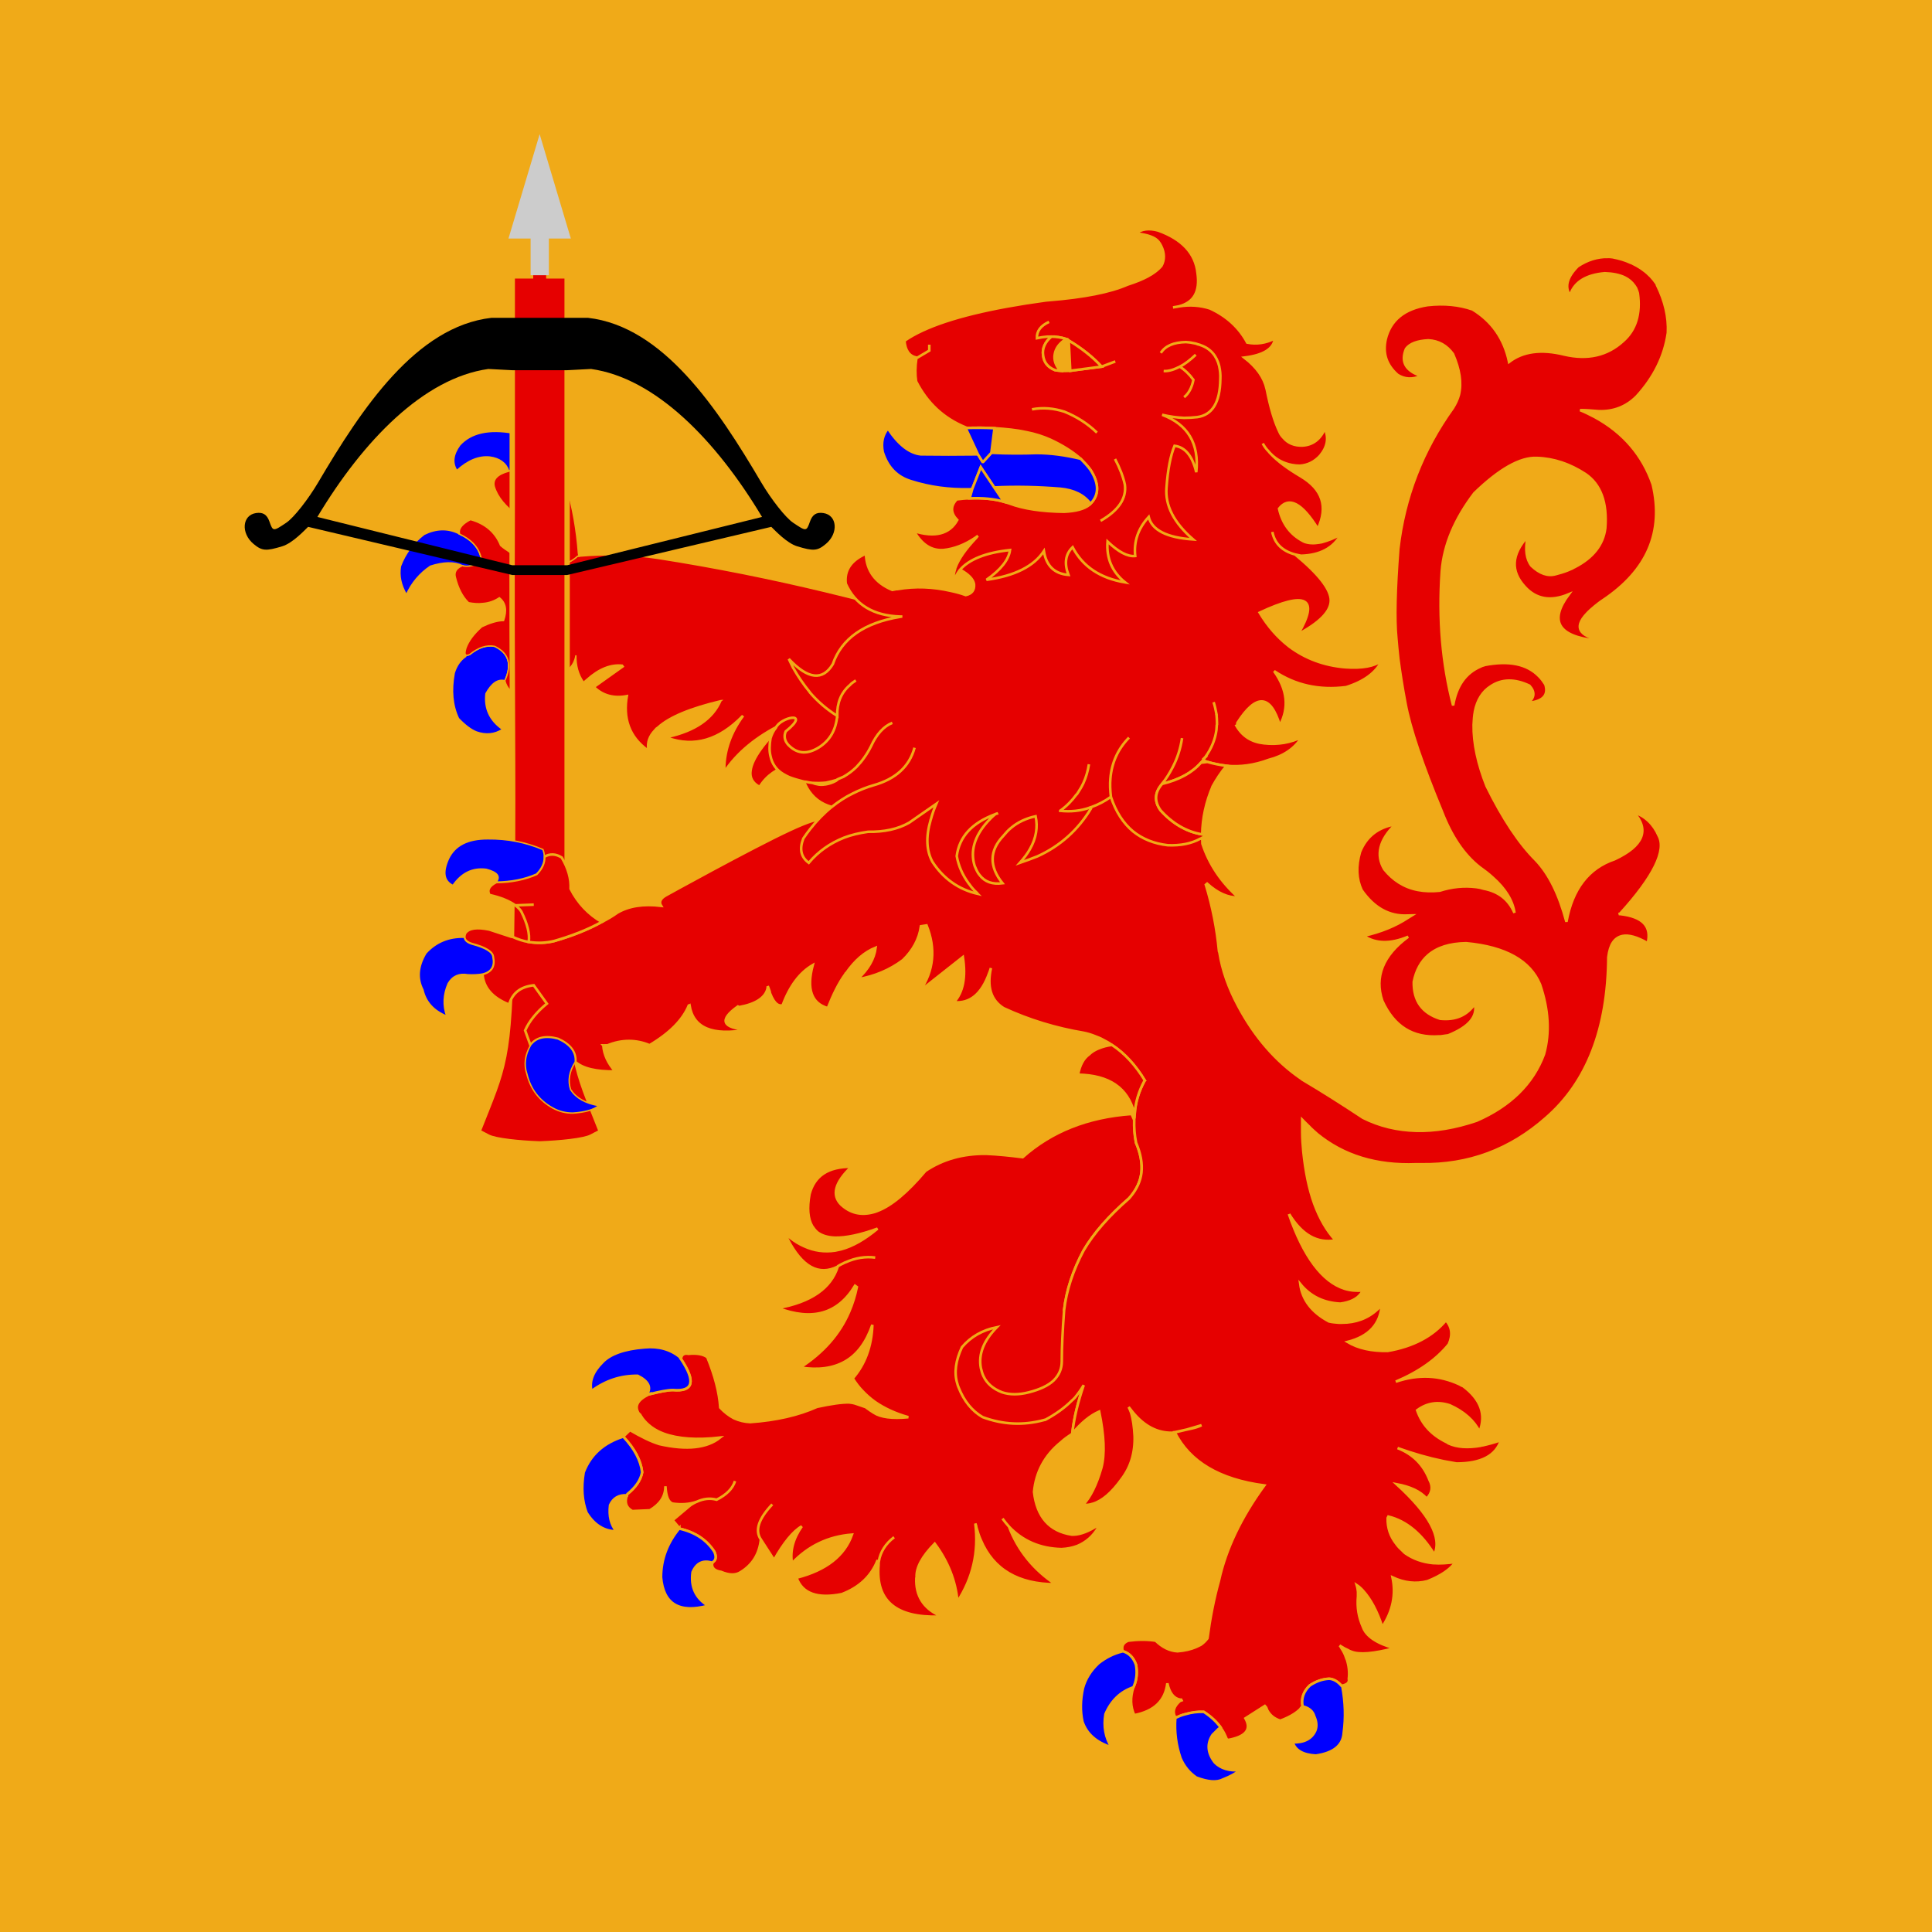 <?xml version="1.0" encoding="UTF-8" standalone="no"?>
<!-- Created with Inkscape (http://www.inkscape.org/) -->

<svg
   xmlns:dc="http://purl.org/dc/elements/1.1/"
   xmlns:cc="http://creativecommons.org/ns#"
   xmlns:rdf="http://www.w3.org/1999/02/22-rdf-syntax-ns#"
   xmlns:svg="http://www.w3.org/2000/svg"
   xmlns="http://www.w3.org/2000/svg"
   xmlns:sodipodi="http://sodipodi.sourceforge.net/DTD/sodipodi-0.dtd"
   xmlns:inkscape="http://www.inkscape.org/namespaces/inkscape"
   width="485.496"
   height="485.496"
   id="svg3199"
   version="1.1"
   inkscape:version="0.47 r22583"
   sodipodi:docname="Smaland flag.svg">
  <defs
     id="defs3201">
    <inkscape:perspective
       sodipodi:type="inkscape:persp3d"
       inkscape:vp_x="0 : 526.18109 : 1"
       inkscape:vp_y="0 : 1000 : 0"
       inkscape:vp_z="744.09448 : 526.18109 : 1"
       inkscape:persp3d-origin="372.04724 : 350.78739 : 1"
       id="perspective3207" />
    <inkscape:perspective
       id="perspective3144"
       inkscape:persp3d-origin="0.5 : 0.33333333 : 1"
       inkscape:vp_z="1 : 0.5 : 1"
       inkscape:vp_y="0 : 1000 : 0"
       inkscape:vp_x="0 : 0.5 : 1"
       sodipodi:type="inkscape:persp3d" />
    <inkscape:perspective
       id="perspective3414"
       inkscape:persp3d-origin="125.5 : 101.4 : 1"
       inkscape:vp_z="251 : 152.10001 : 1"
       inkscape:vp_y="0 : 1000 : 0"
       inkscape:vp_x="0 : 152.10001 : 1"
       sodipodi:type="inkscape:persp3d" />
    <inkscape:perspective
       id="perspective3524"
       inkscape:persp3d-origin="125.5 : 101.4 : 1"
       inkscape:vp_z="251 : 152.10001 : 1"
       inkscape:vp_y="0 : 1000 : 0"
       inkscape:vp_x="0 : 152.10001 : 1"
       sodipodi:type="inkscape:persp3d" />
    <inkscape:perspective
       id="perspective3688"
       inkscape:persp3d-origin="125.5 : 101.4 : 1"
       inkscape:vp_z="251 : 152.10001 : 1"
       inkscape:vp_y="0 : 1000 : 0"
       inkscape:vp_x="0 : 152.10001 : 1"
       sodipodi:type="inkscape:persp3d" />
    <inkscape:perspective
       id="perspective3947"
       inkscape:persp3d-origin="125.5 : 101.4 : 1"
       inkscape:vp_z="251 : 152.10001 : 1"
       inkscape:vp_y="0 : 1000 : 0"
       inkscape:vp_x="0 : 152.10001 : 1"
       sodipodi:type="inkscape:persp3d" />
  </defs>
  <sodipodi:namedview
     id="base"
     pagecolor="#ffffff"
     bordercolor="#666666"
     borderopacity="1.0"
     inkscape:pageopacity="0.0"
     inkscape:pageshadow="2"
     inkscape:zoom="1.1010849"
     inkscape:cx="242.74818"
     inkscape:cy="242.74818"
     inkscape:document-units="px"
     inkscape:current-layer="layer1"
     showgrid="false"
     inkscape:window-width="1280"
     inkscape:window-height="1005"
     inkscape:window-x="-4"
     inkscape:window-y="-4"
     inkscape:window-maximized="1" />
  <g
     inkscape:label="Ebene 1"
     inkscape:groupmode="layer"
     id="layer1"
     transform="translate(-182.966,-213.9)">
    <rect
       style="fill:#f0aa18;fill-opacity:1;fill-rule:nonzero;stroke:none"
       id="rect2980"
       width="485.496"
       height="485.496"
       x="182.966"
       y="213.9" />
    <g
       id="g4138"
       transform="matrix(1.491,0,0,1.491,738.273,-99.794)">
      <g
         id="Tass"
         style="fill:#e60000;stroke:#f0aa18;stroke-width:0.5"
         transform="matrix(0.436,0,0,0.436,-53.281,240.676)">
        <g
           id="g3099"
           style="fill:#0000ff">
          <path
             id="path3437"
             style="stroke-width:0.535"
             d="m -532.966,98.173 c -0.235,-0.089 -0.396,-0.101 -0.469,-0.178 -9.569,-1.725 -16.46,-0.194 -20.834,4.58 -2.636,3.63 -3.048,6.934 -1.148,9.847 4.29,-3.93 8.603,-5.658 12.778,-5.197 3.765,0.501 6.262,2.324 7.328,5.457 0.088,-0.064 0.336,-0.116 0.585,-0.168 3.757,2.203 8.02,2.6 12.949,1.203 2.012,-2.259 2.311,-4.436 0.971,-6.454 -0.532,-1.176 -1.151,-2.288 -1.946,-3.271 -2.163,-2.72 -5.626,-4.617 -10.214,-5.82 z" />
          <path
             id="path3439"
             style="stroke-width:0.535"
             d="m -568.032,137.076 c -4.132,3.161 -7.308,7.318 -9.192,12.354 -0.615,3.714 0.16,7.321 2.312,10.963 2.076,-4.525 5.123,-8.195 9.3,-10.998 5.031,-1.602 9.101,-1.717 12.358,-0.19 0.161,0.012 0.396,0.101 0.469,0.178 2.886,0.363 5.167,-0.527 6.916,-2.593 l -0.073,-0.077 c -0.793,-4.247 -3.558,-7.439 -8.443,-9.729 l 0.073,0.077 c -0.235,-0.089 -0.308,-0.166 -0.455,-0.319 -4.181,-2.023 -8.574,-1.933 -13.266,0.334 z" />
          <path
             id="path3441"
             style="stroke-width:0.535"
             d="m -552.066,183.571 0.091,0.717 c -2.176,1.466 -3.617,3.697 -4.456,6.401 -1.248,6.788 -0.698,12.649 1.65,17.583 2.499,2.604 4.761,4.338 6.947,5.215 3.607,1.269 7.047,0.965 10.085,-1.003 -5.007,-3.505 -7.06,-8.133 -6.409,-13.831 2.181,-3.949 4.547,-5.684 7.317,-4.976 2.817,-6.242 1.555,-10.668 -3.947,-13.288 -3.107,-0.592 -6.295,0.441 -9.652,3.165 -0.848,0.361 -1.419,0.388 -1.625,0.018 z" />
        </g>
        <path
           id="path3435"
           d="m -552.267,132.714 c -1.747,1.33 -2.458,2.708 -2.112,4.118 0,0 0.097,0.092 0.01,0.156 4.885,2.29 7.647,5.468 8.439,9.715 l 0.069,0.072 c -1.749,2.066 -4.046,2.959 -6.932,2.597 -0.073,-0.077 -0.279,-0.154 -0.44,-0.167 -2.369,0.954 -3.291,2.511 -2.756,4.468 1.041,4.195 2.664,7.451 5.104,9.837 1.993,0.365 3.774,0.51 5.502,0.288 2.372,-0.173 4.498,-0.942 6.412,-2.215 2.482,1.964 3.002,4.829 1.627,8.84 -2.519,0.02 -5.391,0.945 -8.461,2.413 -3.123,2.813 -5.064,5.427 -6.064,8.118 -0.376,1.32 -0.554,2.242 -0.187,2.625 0.206,0.371 0.754,0.328 1.602,-0.033 3.357,-2.724 6.546,-3.757 9.652,-3.165 5.501,2.621 6.762,7.055 3.946,13.297 0.758,2.967 2.558,4.657 5.269,5.149 3.601,-0.292 6.285,-1.2 8.079,-2.908 0.262,-4.238 -0.496,-7.866 -1.987,-10.819 3.887,1.717 6.24,4.167 6.984,7.276 5.413,-1.36 8.452,-4.25 9.124,-8.527 -0.072,3.968 0.853,7.45 2.988,10.452 0.365,-0.398 0.738,-0.786 1.176,-1.108 4.728,-4.251 9.301,-6.039 13.798,-5.553 l 0.423,0.587 -11.089,7.889 c 3.336,3.165 7.529,4.257 12.665,3.231 -1.62,8.888 0.914,15.912 7.801,20.91 -0.464,-2.661 0.433,-5.294 2.607,-7.54 0.189,-0.269 0.472,-0.461 0.574,-0.666 0.175,-0.129 0.345,-0.253 0.52,-0.382 0,0 0.104,-0.076 0.192,-0.141 4.378,-3.994 12.577,-7.39 24.383,-10.177 l 0.178,-0.009 -0.11,0.08 c -3.062,7.075 -9.837,11.799 -20.546,14.174 10.191,3.618 19.713,0.794 28.668,-8.385 l 0.45,0.323 c -4.515,6.183 -6.95,12.814 -7.098,19.97 -0.014,0.141 -0.053,0.275 -0.067,0.416 l 0.151,0.011 c 0.175,-0.129 0.199,-0.269 0.287,-0.333 l 0.082,-0.06 c 5.374,-7.466 13.219,-13.457 23.436,-18.21 -8.534,8.218 -13.088,14.527 -13.7,19.022 -0.429,2.664 0.61,4.65 3.149,6.051 5.589,-8.798 15.543,-9.814 30.207,-11.957 l -0.013,0.132 0.351,0.803 c -9.643,5.507 -13.677,5.721 -12.022,9.467 1.037,-0.63 1.963,-3.719 2.986,-4.208 7.541,-3.965 14.829,-3.508 21.813,-3.542 -3.201,5.219 -8.227,2.8 -17.871,4.262 5.971,2.798 10.9,9.171 17.469,7.615 14.736,-7.248 22.097,-8.786 17.376,-18.74 l 4.267,-34.212 c 24.552,-10.984 -15.095,-14.921 -24.062,-20.968 -5.057,-1.38 -10.296,-2.619 -15.368,-3.859 -20.769,-4.995 -42.248,-9.33 -64.549,-12.809 -9.758,-1.456 -19.852,-1.736 -30.333,-0.834 -0.161,-0.012 -0.342,-0.026 -0.504,-0.038 -3.575,3.275 -8.506,4.534 -14.761,3.772 -4.252,-1.319 -8.049,-2.971 -11.47,-5.29 -1.218,-0.803 -2.453,-1.594 -3.57,-2.602 -2.011,-5.05 -5.947,-8.412 -11.634,-9.982 -0.815,0.434 -1.527,0.859 -2.109,1.302 z" />
        <path
           id="path3423"
           d="m -512.569,105.268 c -1.239,-2.224 -3.455,-3.6 -6.562,-4.192 l -3.62,2.916 c 0.795,0.983 1.414,2.095 1.946,3.271 1.34,2.019 1.041,4.196 -0.971,6.454 -4.929,1.397 -9.192,1 -12.949,-1.203 -0.249,0.052 -0.497,0.104 -0.585,0.168 -4.505,1.217 -6.328,3.206 -5.629,5.956 1.217,4.067 4.335,7.783 9.328,11.429 1.576,6.152 0.54,10.828 -3.256,13.873 l -0.088,0.064 c 3.421,2.32 7.235,3.96 11.486,5.278 6.256,0.762 11.171,-0.494 14.746,-3.769 0.161,0.012 0.322,0.025 0.483,0.037 l -0.209,-1.151 c -0.65,-8.92 -2.207,-17.697 -4.671,-26.33 -1.01,-3.696 -0.909,-7.946 0.551,-12.802 z" />
      </g>
      <g
         id="Crossbow_and_bolt"
         transform="matrix(0.904,0,0,1.151,-288.775,135.78)">
        <path
           id="Body-7"
           style="fill:#e60000;stroke:#f0aa18"
           d="m 13.186,111.361 0,-6.247 -3.411,0 0,-5.71 -3.411,0 0,5.71 -3.411,0 0,6.247 0,7.671 0,19.023 c -0.136,29.948 0.242,38.585 0,55.961 -0.336,23.548 -0.757,25.341 -4.736,33.199 l -1.722,3.401 1.98,0.808 c 1.343,0.548 5.847,0.903 9.474,1.005 0,0 0.241,0 0.241,0 3.627,-0.102 8.131,-0.457 9.474,-1.005 l 1.98,-0.808 -1.722,-3.401 c -3.979,-7.858 -4.401,-9.651 -4.736,-33.199 l 0,-55.961 0,-19.023 0,-7.671 z" />
        <path
           id="Bolt"
           style="fill:#cccccc"
           d="m 8.062,84.469 -5.812,15.281 4.125,0 0,5.375 3.406,0 0,-5.375 4.094,0 -5.813,-15.281 z" />
        <path
           id="BowANDstring"
           style="fill:#000000;fill-rule:evenodd"
           d="m 13.186,149.02 c 0,0 38.064,-7.051 38.064,-7.051 0.719,0.545 2.892,2.384 4.83,2.849 3.033,0.728 3.775,0.68 5.338,-0.345 2.403,-1.574 2.13,-4.223 -0.466,-4.525 -1.296,-0.151 -2.033,0.22 -2.498,1.257 -0.652,1.452 -0.692,1.454 -3.158,0.149 -1.374,-0.727 -4.041,-3.38 -5.927,-5.896 -8.145,-10.868 -18.286,-22.828 -32.289,-24.096 l -3.893,0 -10.233,1e-5 -3.893,0 c -14.004,1.268 -24.144,13.228 -32.289,24.096 -1.886,2.516 -4.553,5.169 -5.927,5.896 -2.466,1.305 -2.506,1.303 -3.158,-0.149 -0.465,-1.037 -1.202,-1.408 -2.498,-1.257 -2.596,0.302 -2.869,2.951 -0.466,4.525 1.564,1.024 2.305,1.072 5.338,0.345 1.937,-0.465 4.111,-2.304 4.83,-2.849 0,0 38.064,7.051 38.064,7.051 l 10.233,0 z m 0,-29.988 4.461,-0.182 c 12.026,1.327 23.336,10.475 31.875,21.668 l -36.335,7.074 -10.233,0 -36.335,-7.074 c 8.538,-11.193 19.849,-20.341 31.875,-21.668 l 4.461,0.182" />
      </g>
      <g
         id="lion"
         style="fill:#e60000;stroke:#f0aa18;stroke-width:1"
         transform="matrix(0.436,0,0,0.436,-53.281,240.676)">
        <path
           id="path3459"
           d="m -402.89,381.569 c -8.9,-0.101 -14.3,3.399 -16.2,10.6 -1,5.4 -0.6,9.5 1,12.3 0.6,0.9 1.2,1.7 2,2.4 1.7,1.3 4,2 6.8,2.1 4.2,0.101 9.7,-1 16.5,-3.5 -4.9,4.101 -9.6,6.8 -14.1,8 -0.8,0.2 -1.5,0.3 -2.3,0.5 -4.1,0.601 -8.1,0.101 -12,-1.7 -1.8,-0.8 -3.7,-1.899 -5.4,-3.3 -0.7,-0.5 -1.3,-1.1 -2,-1.6 0.4,0.7 0.7,1.399 1,2.1 5.6,10.8 12,14.4 19.4,10.7 0,-0.1 0,-0.1 0.1,-0.2 0.7,-0.399 1.4,-0.8 2.1,-1.1 0.3,-0.2 0.6,-0.3 0.9,-0.4 3.8,-1.7 7.6,-2.3 11.4,-1.8 -3.8,-0.5 -7.6,0.1 -11.4,1.8 -0.3,0.101 -0.6,0.2 -0.9,0.4 -0.7,0.3 -1.4,0.7 -2.1,1.1 -0.1,0.1 -0.1,0.1 -0.1,0.2 -2.6,8.3 -10.3,13.7 -23.2,16 13.4,5.1 23.3,2.3 29.9,-8.6 l 0.7,0.5 c -0.7,3.399 -1.7,6.6 -3,9.6 -3.7,8.6 -10,15.7 -18.9,21.5 7,1.1 12.7,0.3 17.3,-2.3 4.8,-2.7 8.3,-7.5 10.6,-14.2 -0.3,8.4 -2.9,15.3 -7.6,20.7 1.1,1.7 2.3,3.399 3.8,4.899 1.4,1.5 3,2.9 4.8,4.2 3.6,2.5 7.9,4.5 12.9,5.9 -6.3,0.6 -10.7,0 -13.3,-1.7 -0.6,-0.4 -1.2,-0.8 -1.7,-1.1 0,0 0,0 -0.1,-0.101 -0.7,-0.5 -1.2,-0.8 -1.4,-1 -2.1,-0.7 -3.5,-1.2 -4.1,-1.399 -0.6,-0.2 -1.3,-0.301 -2.2,-0.4 -2.8,-0.1 -6.9,0.5 -12.5,1.7 -7.1,3.2 -15.8,5.2 -25.8,5.899 -2.3,-0.1 -4.3,-0.6 -6.3,-1.5 -1.9,-1 -3.7,-2.399 -5.3,-4.1 -0.4,-6 -2.1,-12.4 -5,-19.5 -1.6,-1.2 -4.1,-1.6 -7.3,-1.3 -1.5,-0.3 -2.5,0.2 -2.8,1.5 -0.1,0.1 -0.1,0.2 -0.1,0.3 0,0.1 0,0.1 0,0.2 5.8,8.7 4.8,12.7 -3.1,12 -2,0 -5.1,0.6 -9.4,1.7 -4.4,2.199 -5.6,4.6 -3.8,7.399 l 0.5,0.4 c 0.2,0.399 0.4,0.7 0.7,1.1 0,0 0.1,0.101 0.1,0.2 2,2.7 4.8,4.8 8.4,6.1 5.5,2 12.7,2.5 21.7,1.5 -5,4 -12.8,4.9 -23.4,2.5 -3.3,-1 -7.1,-2.899 -11.4,-5.399 l -2.6,2.5 c 4.4,4.7 6.8,9.3 7.3,13.8 -0.6,3.1 -2.5,5.8 -5.7,8.4 -0.1,0.1 -0.2,0.3 -0.2,0.5 -1,2.8 -0.3,4.8 2.1,6.1 l 6.8,-0.3 c 3.9,-2.3 6,-5.3 6,-9.3 0.2,3.899 1.1,6.1 2.7,6.699 3.4,0.5 6.5,0.301 9.4,-0.699 2.6,-1.2 5.1,-1.5 7.7,-0.801 3.8,-1.899 6.2,-4.3 7.1,-7.199 -0.9,2.899 -3.3,5.3 -7.1,7.199 -2.6,-0.699 -5.1,-0.399 -7.7,0.801 -0.8,0.3 -1.6,0.8 -2.4,1.3 l -6.9,5.8 2.6,3.1 c 0,0.101 0.1,0.2 0.1,0.2 6.1,1.4 10.5,4.4 13.4,8.9 0.9,2 0.6,3.399 -0.7,4.1 0,0.101 0,0.101 -0.1,0.2 -0.4,1.8 0.7,3.1 3.4,3.5 3.1,1.3 5.6,1.4 7.6,0.1 4.7,-2.899 7.2,-7.1 7.8,-12.6 -2.4,-3.5 -0.9,-8 4.4,-13.6 -5.3,5.6 -6.8,10.1 -4.4,13.6 1,1.5 2.7,4.2 5.1,7.9 3.8,-6.7 7.4,-11.101 10.7,-13 -3.3,4.699 -4.6,9.5 -3.8,14.199 0,0.101 0,0.2 0.1,0.2 l 0,-0.2 c 6.3,-6.6 14,-10.3 23.1,-11 -2.9,8.2 -10,13.7 -21.2,16.601 -0.1,0 -0.2,0 -0.2,0.1 2.2,6.101 8.1,8.2 17.5,6.3 6.8,-2.6 11.3,-6.899 13.7,-12.8 l 0.6,0.101 c 0.6,-3.601 2.6,-6.801 5.9,-9.301 -3.3,2.5 -5.3,5.7 -5.9,9.301 -0.1,0.5 -0.1,1 -0.1,1.399 -1.2,13.9 6.7,20.5 23.5,20 0.2,-0.1 0.5,-0.1 0.7,-0.1 -0.1,0 -0.3,-0.101 -0.4,-0.101 -0.1,-0.1 -0.2,-0.1 -0.2,-0.199 -6.3,-2.9 -9.3,-7.801 -9,-14.5 l 0.1,-0.301 c -0.2,-3.699 2.1,-8 7,-13 5.2,7 8.1,14.5 8.8,22.4 5.9,-9.1 8.3,-19.1 6.9,-30.2 0.1,0.3 0.2,0.601 0.3,0.9 0,0.2 0.1,0.399 0.1,0.6 0.5,1.7 1,3.4 1.7,4.9 4.8,11.399 14.5,17.1 28.9,17.1 -8.5,-5.7 -14.5,-13.1 -18,-22.3 -0.9,-1 -1.7,-2 -2.5,-3.1 0.8,1.1 1.6,2.1 2.5,3.1 5.2,5.5 11.9,8.5 20.3,8.7 2.2,-0.101 4.2,-0.5 6.1,-1.2 3.4,-1.4 6.2,-3.8 8.2,-7.3 l -0.2,-0.3 0.5,-0.601 c -0.6,0.3 -1.199,0.7 -1.8,1 -3.4,2 -6.3,2.9 -8.8,2.8 -8.6,-1.3 -13.5,-6.8 -14.6,-16.5 0.7,-7.6 4.1,-14.1 10.4,-19.199 1.3,-1.2 2.7,-2.2 4.3,-3.2 l 0,-0.2 0.1,-0.2 c 0.6,-5.6 2.1,-11.8 4.4,-18.5 13.229,-18.537 15.731,-21.155 -7.6,-29.002 0.9,-7.6 3.4,-15.3 7.5,-23 3.9,-6.7 9.8,-13.399 17.6,-20.2 0.301,-0.3 0.5,-0.6 0.7,-0.8 2.3,-2.8 3.7,-5.8 4.101,-9.1 0.399,-3.5 -0.301,-7.4 -2.101,-11.601 -0.6,-3.1 -0.8,-6 -0.7,-8.8 l -1,-2.3 c -17,1.2 -31,6.8 -42.1,16.7 -4.7,-0.601 -9.5,-1.101 -14.1,-1.3 -9,-0.101 -16.8,2.1 -23.5,6.6 -7,8.3 -13.2,13.5 -18.6,15.5 -0.5,0.2 -1,0.4 -1.5,0.5 -4.8,1.3 -8.9,0.3 -12.4,-2.9 -3.8,-3.694 -2.5,-8.594 3.9,-14.694 z" />
        <path
           id="path3413"
           d="m -110.359,29.843 c -4.134,-0.067 -8.075,1.165 -11.75,3.615 -4,4 -5.068,7.646 -3.268,10.846 l 0.487,-0.209 c 1.7,-4.6 6.111,-7.326 13.21,-7.926 3.1,0.1 5.617,0.599 7.717,1.599 1.6,0.8 2.754,1.798 3.754,3.198 0.2,0.3 0.426,0.673 0.626,0.973 0.301,0.6 0.495,1.347 0.695,1.947 1.101,8 -0.801,14.193 -5.701,18.493 -6.1,5.6 -13.734,7.314 -22.734,5.214 -8.9,-2.2 -16.045,-1.25 -21.344,2.85 -1.9,-9 -6.613,-15.701 -14.113,-20.301 -5.2,-1.8 -11.011,-2.369 -17.312,-1.669 l -0.07,0 c -9,1.4 -14.399,5.81 -16.199,13.21 -1.2,5.5 0.288,9.966 4.589,13.766 2.699,1.7 5.707,1.917 9.108,0.417 -6,-2 -7.94,-5.498 -5.84,-10.498 1.5,-2 4.42,-3.068 8.621,-3.268 4,0.2 7.126,1.984 9.525,5.284 2.601,6 3.394,11.182 2.294,15.782 -0.5,1.8 -1.294,3.475 -2.294,5.075 -11.8,16.4 -18.835,34.607 -21.135,54.507 -1.2,15.7 -1.465,27.145 -0.765,34.345 0.199,2.5 0.465,5.195 0.765,7.995 0.7,5.3 1.581,11.012 2.781,17.312 1.8,9.7 6.544,23.684 14.044,41.784 3.7,9.6 8.5,16.752 14.6,21.552 1.801,1.3 3.506,2.563 5.006,3.963 5,4.4 7.783,8.996 8.482,13.696 -2.199,-5.1 -6.09,-8.216 -11.889,-9.316 -0.9,-0.3 -1.95,-0.526 -2.85,-0.626 -4.801,-0.6 -9.483,-0.11 -14.183,1.39 -3,0.3 -5.912,0.222 -8.412,-0.278 -5.3,-1 -9.601,-3.795 -13.001,-7.995 -3.3,-5.5 -1.888,-11.381 4.311,-17.381 -6.699,1.1 -11.297,4.707 -13.696,10.707 -1.601,5.6 -1.374,10.439 0.626,14.739 4.8,6.9 10.768,10.203 17.868,9.803 0.5,0 1.03,-0.07 1.53,-0.07 -0.5,0.3 -1.03,0.673 -1.53,0.973 -4.7,3.1 -10.402,5.452 -17.103,6.952 4.601,3.1 10.342,3.248 17.242,0.348 -9.8,7.2 -13.111,15.551 -10.011,24.751 4.5,9.9 11.77,14.466 21.97,13.766 l 0.139,0 c 0.101,0 0.288,0 0.487,0 0.9,-0.1 1.92,-0.317 2.92,-0.417 7.9,-3.2 11.39,-7.167 10.29,-12.167 -3.1,4.5 -7.519,6.37 -13.418,5.771 -6.9,-2.2 -10.321,-6.852 -10.22,-14.252 0.899,-4.5 2.831,-7.959 5.631,-10.359 3.5,-3 8.299,-4.489 14.6,-4.589 15.3,1.4 24.774,6.821 28.574,15.921 3.3,9.7 3.83,18.675 1.53,26.975 -4.2,11.4 -12.972,20.024 -26.072,25.724 -8.301,2.801 -16.059,4.094 -23.36,3.893 -7.3,-0.2 -14.11,-1.806 -20.51,-5.006 -8,-5.3 -15.898,-10.309 -23.499,-14.809 -0.1,-0.101 -0.148,-0.178 -0.348,-0.278 -9.8,-6.7 -18.003,-16.088 -24.403,-28.088 -3.7,-6.9 -6.2,-13.827 -7.3,-20.927 -0.1,-0.1 -0.139,-0.178 -0.139,-0.278 -0.801,-8.6 -2.474,-17.224 -5.075,-25.724 l 0.487,-0.417 c 4,3.6 7.996,5.453 12.097,5.353 -6.7,-6 -11.306,-12.888 -13.905,-20.788 -2e-5,-0.6 -0.07,-1.347 -0.07,-1.947 l -0.834,0 c -54.013,-34.166 -70.814,-24.773 -146.07,-6.257 0,0 2.572,-4.097 -12.515,2.925 -15.087,7.022 -47.832,25.163 -47.832,25.163 -2.207,1.199 -2.859,2.649 -1.947,4.102 -6.906,-0.81 -12.439,0.047 -16.894,2.642 -1.873,1.349 -3.863,2.515 -6.049,3.615 -5.249,2.884 -11.337,5.354 -18.354,7.37 -3.349,0.828 -6.559,0.834 -9.872,0.348 -2.13,-0.312 -4.182,-1.044 -6.188,-1.947 l -0.556,-0.07 -8.482,-2.781 c -4.908,-1.024 -7.931,-0.538 -9.316,1.39 -0.244,0.573 -0.362,1.09 -0.348,1.599 0.105,1.233 1.158,2.069 2.99,2.642 5.319,1.389 7.988,3.135 8.065,5.075 0.732,3.457 -0.566,5.655 -4.032,6.466 0.356,5.229 3.759,9.237 10.29,11.819 1.315,-4.476 4.401,-6.871 9.525,-7.439 l 5.075,7.091 c -3.989,3.272 -6.791,6.74 -8.412,10.359 l 2.086,5.771 c 2.088,-2.942 5.673,-3.841 10.637,-2.503 4.679,2.106 6.994,5.089 6.674,8.899 2.876,2.553 8.083,3.825 15.434,3.685 -2.75,-3.144 -4.351,-6.527 -4.589,-10.011 0,0 0.028,0.047 -0.07,-0.07 l 1.669,0 c 5.479,-2.241 10.998,-2.264 16.269,-0.07 7.957,-4.72 12.902,-9.841 15.156,-15.295 0,-2e-5 0.139,0.011 0.278,-0.07 1.443,8.738 8.853,11.877 22.317,9.386 -9.733,-0.717 -10.945,-3.751 -3.615,-8.969 0.216,0.133 0.438,0.191 0.556,0.209 6.217,-1.118 9.879,-3.472 10.846,-6.883 0.084,-0.394 0.174,-0.771 0.139,-1.182 0.174,0.33 0.264,0.684 0.417,1.112 10e-6,0 -0.049,-0.029 -0.07,0.07 1.546,4.794 3.341,6.796 5.423,6.188 2.832,-7.603 6.738,-12.666 11.611,-15.504 -2.456,9.282 -0.482,14.776 5.84,16.616 2.095,-5.275 4.245,-9.729 6.813,-13.21 0.063,-0.295 0.208,-0.336 0.348,-0.417 3.334,-4.789 7.065,-8.025 11.332,-9.733 -0.542,4.285 -2.859,8.391 -7.091,12.236 6.711,-1.147 12.578,-3.617 17.659,-7.439 3.835,-3.7 6.264,-8.097 6.952,-13.071 0.78,-0.105 1.405,-0.242 2.155,-0.348 3.601,8.976 2.794,17.492 -2.503,25.307 l 16.547,-13.071 c 1.2,7.8 0.093,13.551 -3.407,17.451 6.1,0.6 10.657,-3.093 13.557,-11.193 0.3,-0.7 0.495,-1.316 0.695,-2.016 -1.6,7.3 -0.033,12.404 4.867,15.504 9.9,4.6 20.308,7.725 31.008,9.525 1.5,0.3 2.88,0.721 4.38,1.321 1,0.4 2.129,0.79 3.129,1.39 1.2,0.6 2.308,1.216 3.407,2.016 4.9,3.2 9.053,7.796 12.653,13.696 -0.2,0.1 -0.139,0.078 -0.139,0.278 -2.1,3.9 -3.454,8.124 -3.754,12.723 -0.2,0.7 -0.139,1.494 -0.139,2.294 -0.1,2.8 0.096,5.66 0.695,8.76 1.8,4.2 2.485,8.111 2.086,11.611 -0.4,3.3 -1.802,6.308 -4.102,9.108 -0.2,0.2 -0.394,0.534 -0.695,0.834 -7.8,6.801 -13.69,13.462 -17.59,20.162 -4.1,7.7 -6.609,15.412 -7.509,23.012 -0.6,7.9 -0.904,14.514 -0.904,19.814 0,2.9 -1.029,5.271 -3.129,7.37 -2.1,2 -5.294,3.489 -9.594,4.589 -3.9,1 -7.359,1 -10.359,0 -3.4,-1.3 -5.861,-3.388 -7.161,-6.188 -0.5,-1 -0.743,-1.998 -1.043,-3.198 -1,-5.4 1.088,-10.583 6.188,-15.782 -5.5,1.1 -9.988,3.618 -13.488,7.717 -2.4,5.101 -3.108,9.843 -1.808,14.044 0.1,0.5 0.287,0.96 0.487,1.46 2.1,5.4 5.316,9.241 9.316,11.541 7.8,2.899 15.677,3.312 23.777,1.112 0.1,-0.1 0.317,-0.07 0.417,-0.07 4.1,-2.2 7.49,-4.64 10.29,-7.439 0.2,-0.2 0.426,-0.355 0.626,-0.556 0.2,-0.2 0.287,-0.387 0.487,-0.487 1.3,-1.601 2.476,-3.236 3.476,-4.936 -2.3,6.7 -3.78,12.893 -4.38,18.493 0,0.101 0,0.11 0,0.209 3.5,-4.2 6.96,-6.982 10.359,-8.482 1.9,9.3 2.233,16.461 0.834,21.761 -1.9,6.601 -4.322,11.452 -7.022,14.252 1.2,0.2 2.415,0.052 3.615,-0.348 0.1,2e-5 0.07,0 0.07,0 3.7,-1.101 7.393,-4.293 11.193,-9.594 3.5,-4.6 5.206,-10.116 5.006,-16.616 -0.2,-3.6 -0.591,-6.608 -1.39,-9.108 -0.301,-0.801 -0.605,-1.485 -0.904,-2.086 0.5,0.601 1.03,1.347 1.53,1.947 4.4,5.399 9.495,8.095 15.295,7.995 l 0.973,-0.209 4.658,-1.043 5.701,-1.669 c -2.3,1.2 -5.241,1.471 -8.551,2.364 -0.56,0.151 -1.18,0.301 -1.808,0.348 5.8,11.5 17.322,18.279 34.623,20.579 -8.9,12.2 -14.821,24.477 -17.52,36.778 -2,7.199 -3.45,14.716 -4.45,22.317 -0.7,0.899 -1.503,1.734 -2.503,2.433 -0.601,0.301 -1.317,0.673 -2.016,0.973 -1.9,0.801 -4.291,1.398 -7.091,1.599 -3.1,-0.2 -5.813,-1.602 -8.412,-4.102 -3.2,-0.5 -6.837,-0.5 -10.637,0 -2,0.801 -2.686,2.201 -2.086,4.102 l 0.139,0 c 2.3,0.7 4.006,2.413 5.006,5.214 0.5,2.8 0.305,5.495 -0.695,7.995 -0.1,0.199 -0.247,0.395 -0.348,0.695 -1.3,4 -1.152,7.576 0.348,10.776 7.801,-1.5 11.991,-5.606 12.792,-12.306 0.8,3.801 2.506,5.926 5.006,6.327 0.199,-3e-5 0.148,0 0.348,0 l 0.139,0.278 -0.626,0.209 c -2.399,2.1 -3.008,4.226 -1.808,6.327 l 0.139,0.209 c 1.301,-0.601 2.453,-1.091 3.754,-1.39 2.399,-0.7 4.69,-1.004 7.091,-0.904 2.8,1.801 4.935,3.78 6.535,5.979 0.1,-3e-5 0.07,0.11 0.07,0.209 1,1.3 1.693,2.81 2.294,4.311 l 0.556,0.348 c 6.6,-1.2 8.952,-3.856 6.952,-7.856 -0.101,-0.199 -0.177,-0.287 -0.278,-0.487 l 7.509,-4.797 0.487,0.556 c 0.101,0.3 0.318,0.643 0.417,1.043 1,1.899 2.575,3.302 5.075,4.102 4.301,-1.6 7.22,-3.562 8.621,-5.562 -0.601,-3.1 0.38,-5.765 2.781,-8.065 2.4,-1.601 4.909,-2.471 7.509,-2.572 1.6,0.101 3.297,0.981 4.797,2.781 0.101,0 0.11,-0.039 0.209,-0.139 2,-0.4 2.872,-1.242 2.572,-2.642 0.301,-2.5 0.035,-5.009 -0.765,-7.509 -0.2,-0.2 -0.178,-0.425 -0.278,-0.626 -0.4,-1.3 -1.008,-2.485 -1.808,-3.685 -0.2,-0.4 -0.395,-0.743 -0.695,-1.043 0.2,0.1 0.356,0.248 0.556,0.348 0.9,0.601 1.812,1.061 2.711,1.46 0.3,0.2 0.782,0.456 1.182,0.556 3.1,1.3 8.755,0.779 16.755,-1.321 -6.9,-1.9 -10.966,-4.734 -12.167,-8.134 -1.699,-3.801 -2.346,-7.658 -1.947,-11.958 0,-0.5 0,-1.038 0,-1.738 -0.1,-0.8 -0.186,-1.572 -0.487,-2.572 0.9,0.601 1.633,1.256 2.433,2.155 2.9,3.2 5.439,7.844 7.439,14.044 4.1,-6.2 5.363,-12.589 3.963,-19.189 4.5,2.101 9.057,2.66 13.557,1.46 5.2,-2.1 8.776,-4.471 10.776,-7.37 -3.1,0.399 -5.912,0.618 -8.412,0.417 -0.101,-2e-5 -0.11,0 -0.209,0 -4.2,-0.399 -7.776,-1.723 -10.776,-3.824 -0.301,-0.2 -0.495,-0.425 -0.695,-0.626 0,0 -0.139,-0.11 -0.139,-0.209 l -0.07,0 c -1,-0.9 -1.872,-1.781 -2.572,-2.781 -2.301,-2.9 -3.436,-6.211 -3.337,-10.011 l 0.278,-0.556 c 6.899,1.7 12.798,6.571 17.798,14.67 3,-6.6 -1.899,-15.584 -14.6,-27.184 5.301,1 9.111,2.762 11.611,5.562 2.1,-2.101 2.512,-4.562 1.112,-7.161 -2.3,-5.9 -6.375,-10.075 -12.375,-12.375 6.1,2.2 11.998,3.874 17.798,5.075 1.7,0.3 3.405,0.605 5.006,0.904 9.5,0 15.272,-3.038 17.172,-9.038 -2.5,0.9 -4.89,1.516 -7.091,2.016 -0.2,-2e-5 -0.318,0 -0.417,0 -0.101,0.101 -0.209,0.139 -0.209,0.139 -5.2,0.899 -9.283,0.596 -12.584,-0.904 -0.199,-0.2 -0.425,-0.318 -0.626,-0.417 -5.8,-2.801 -9.571,-6.875 -11.471,-12.375 3.8,-2.8 7.984,-3.447 12.584,-1.947 5.601,2.5 9.441,6.02 11.541,10.22 2.601,-6.6 0.473,-12.49 -6.327,-17.59 -0.5,-0.2 -0.991,-0.395 -1.39,-0.695 -7.7,-3.6 -15.881,-4.043 -24.681,-1.043 9,-3.8 15.81,-8.661 20.51,-14.461 1.6,-3.6 1.189,-6.747 -1.112,-9.247 -5.1,6.101 -12.626,10.12 -22.526,11.819 -6.1,0.101 -11.304,-0.976 -15.504,-3.476 8.301,-2.1 12.71,-6.921 13.21,-14.322 -0.3,0.3 -0.565,0.605 -0.765,0.904 -0.3,0.3 -0.604,0.534 -0.904,0.834 -3.8,3.5 -8.396,5.145 -13.696,5.145 -0.101,-2e-5 -0.247,0 -0.348,0 -0.3,-2e-5 -0.605,0 -0.904,0 -1.2,-0.101 -2.555,-0.187 -3.754,-0.487 -6.601,-3.5 -10.324,-8.361 -11.124,-14.461 3.9,4.8 9.105,7.278 15.504,7.578 3.8,-0.5 6.426,-1.824 7.926,-3.824 0.3,-0.4 0.565,-0.851 0.765,-1.251 -2.5,0.2 -4.891,0.005 -7.091,-0.695 -8.5,-2.7 -15.784,-12.353 -21.483,-28.853 0.005,0.016 0.07,-0.017 0.07,0 4.9,8 10.837,11.45 17.937,10.151 -3.4,-3.7 -6.105,-8.412 -8.204,-14.113 -2.101,-5.8 -3.441,-12.532 -4.241,-20.232 -0.2,-2.3 -0.417,-4.8 -0.417,-7.3 l 0,-5.006 c 0.801,0.8 1.604,1.703 2.503,2.503 1,1.1 2.236,2.129 3.337,3.129 10.199,8.299 22.869,12.211 38.169,11.611 0.101,3e-5 0.318,0 0.417,0 0.2,3e-5 0.426,0 0.626,0 0.2,3e-5 0.288,0 0.487,0 0.101,3e-5 0.288,0 0.487,0 18.2,0.3 34.281,-5.638 48.18,-17.937 15.9,-13.8 23.924,-34.585 24.125,-62.085 0.6,-4.9 2.324,-7.504 5.423,-8.204 2.4,-0.5 5.703,0.381 9.803,2.781 1.601,-6.6 -1.936,-10.263 -10.637,-11.263 l -0.07,0 c -0.2,2e-5 -0.288,0 -0.487,0 0.199,-0.1 0.287,-0.139 0.487,-0.139 13.1,-14.4 17.948,-24.504 14.948,-30.104 -2,-4.6 -5.164,-7.577 -9.664,-9.177 6.2,6.9 3.73,13.015 -7.37,18.215 -10.1,3.4 -16.332,11.494 -18.632,24.194 -2.8,-10.5 -6.689,-18.516 -11.889,-23.916 -6.3,-6.3 -12.68,-15.774 -18.98,-28.574 -3.399,-8.6 -5.106,-16.538 -5.006,-23.638 0.101,-1.9 0.187,-3.506 0.487,-5.006 0,-0.1 0,-0.139 0,-0.139 0.9,-4.5 2.988,-7.803 6.188,-9.803 4.2,-2.8 9.178,-2.909 14.878,-0.209 2.199,2.4 2.013,4.674 -0.487,6.674 5.8,-0.6 7.975,-2.961 6.674,-7.161 -0.699,-1.1 -1.465,-2.159 -2.364,-3.059 -4.7,-4.9 -11.734,-6.25 -21.135,-4.45 -0.199,0.1 -0.355,0.209 -0.556,0.209 -0.3,0.1 -0.604,0.148 -0.904,0.348 -5.899,2.5 -9.407,7.487 -10.707,15.087 -4.174,-16.162 -5.677,-33.385 -4.38,-51.935 0.8,-10.1 4.984,-20.104 12.584,-30.104 9.601,-9.3 17.694,-13.927 24.194,-13.627 6.5,0.2 12.702,2.288 18.702,6.188 5.9,4 8.517,10.996 7.717,20.996 -0.8,6.4 -4.819,11.417 -11.819,15.017 -0.301,0.1 -0.605,0.287 -0.904,0.487 -1.1,0.5 -2.471,1.099 -4.171,1.599 -0.7,0.2 -1.424,0.426 -2.225,0.626 -3.1,0.9 -6.186,-0.198 -9.386,-3.198 -2,-2.5 -2.53,-6.332 -1.53,-11.332 -6.3,7 -6.612,13.397 -1.112,19.397 4.4,4.9 10.134,5.82 17.033,2.92 -7.7,10.3 -4.171,16.268 10.429,17.868 1.5,0.1 3.067,0.348 4.867,0.348 -11,-1.4 -13.805,-5.046 -8.204,-10.846 0.8,-0.9 1.928,-1.85 3.129,-2.85 0.9,-0.7 1.89,-1.525 2.99,-2.225 17.2,-11.5 23.559,-26.404 19.258,-44.704 -3.899,-11.3 -11.347,-20.002 -22.248,-26.002 -1.899,-1 -3.84,-1.981 -5.84,-2.781 2.3,-2e-6 4.731,0.217 7.231,0.417 5.7,0.2 10.6,-1.701 14.6,-5.701 6.7,-7.3 10.796,-15.512 12.097,-24.612 0.3,-6.1 -1.142,-12.193 -4.241,-18.493 2.2e-5,-0.1 -0.07,-0.248 -0.07,-0.348 -0.399,-0.5 -0.783,-1.099 -1.182,-1.599 -0.2,-0.2 -0.318,-0.387 -0.417,-0.487 -0.501,-0.6 -0.89,-1.06 -1.39,-1.46 -1.8,-1.8 -4.035,-3.25 -6.535,-4.45 -0.199,-0.1 -0.355,-0.209 -0.556,-0.209 -2.1,-1 -4.452,-1.655 -6.952,-2.155 -0.6,-0.062 -1.147,-0.129 -1.738,-0.139 z" />
        <path
           id="path3415"
           d="m -242.39,80.869 c -1,-4.4 -3.8,-8.4 -8.6,-12.1 7.3,-0.9 11.3,-3.3 11.8,-7.4 -3.5,1.8 -7.1,2.3 -10.7,1.6 -3.1,-5.8 -7.899,-10.2 -14.399,-13.2 -3.801,-1.2 -7.801,-1.5 -12,-0.8 -0.7,0.1 -1.4,0.3 -2.301,0.4 0.9,-0.1 1.601,-0.3 2.301,-0.4 5.8,-1.5 8.199,-5.7 7.199,-12.8 -0.8,-7.7 -6,-13.2 -15.199,-16.5 -3.601,-1 -6.5,-0.6 -8.601,1.1 4.601,0.5 7.5,1.6 8.7,3.2 0.4,0.5 0.7,1 1,1.6 1.4,2.8 1.4,5.5 0.1,7.8 -2.5,2.9 -6.8,5.2 -13.1,7.2 -6.6,2.9 -16.7,4.9 -30.3,6 -0.4,0 -0.7,0.1 -1.1,0.1 l -0.1,0 c -21.3,2.9 -37.3,6.8 -47.8,11.7 -2.6,1.2 -4.9,2.5 -6.9,3.9 0.3,3.7 1.8,5.9 4.6,6.5 l 0.1,0.2 4.9,-2.9 0,-2.3 0,2.3 -4.9,2.9 -0.1,0.1 c -0.5,3.3 -0.5,6.3 -0.1,8.9 4.3,8.4 10.6,14.3 19.2,17.8 0,0 0.1,0 0.1,0.1 0.1,0 0.2,0 0.2,0.1 3.9,-0.1 7.5,-0.1 10.8,0.1 4.5,0.3 8.6,0.7 12.1,1.5 0.1,0 0.1,0 0.1,0 3.6,0.7 6.6,1.7 9.3,2.9 4.8,2.2 8.7,4.7 11.8,7.4 1.4,1.4 2.7,2.8 3.8,4.3 3.399,5.3 3.399,9.7 0,13.1 -0.1,0.1 -0.3,0.3 -0.4,0.4 -1.9,1.6 -5.2,2.5 -9.8,2.7 -8.7,-0.1 -15.8,-1.2 -21.1,-3.2 -0.7,-0.2 -1.5,-0.5 -2.2,-0.7 -3.8,-1.1 -8.2,-1.5 -13.2,-1.3 -1.6,0 -3.3,0.2 -5,0.4 -2.5,2.6 -2.4,5.3 0.2,8 -3,5.4 -8.6,6.8 -16.7,4.3 3,5.2 6.7,7.6 11.3,7.3 4.1,-0.4 8.4,-2 12.6,-4.9 0.3,-0.2 0.5,-0.4 0.8,-0.6 -0.3,0.3 -0.5,0.5 -0.6,0.7 -4.2,4.4 -6.9,8.3 -8.1,11.6 -0.1,0.1 -0.1,0.2 -0.1,0.2 0,0.1 0,0.1 0,0.2 -0.6,1.8 -0.8,3.4 -0.5,4.9 0.5,-1.6 1.3,-3.1 2.4,-4.5 3.5,-4 9.9,-6.6 19.3,-7.6 -0.5,3.7 -3.5,7.6 -9.1,11.5 10.9,-1.5 18.3,-5.2 22.2,-11.1 0.9,5.7 4.1,8.8 9.5,9.2 -1.7,-4.4 -1.2,-8 1.6,-10.7 3.9,7.5 10.7,12 20.3,13.6 -5,-4 -7.3,-9.3 -6.8,-15.8 4.2,4 7.7,5.9 10.7,5.6 -0.6,-5.6 1.1,-10.6 5.2,-15.1 1.3,5.1 7,8 17.2,8.7 -7.5,-6.5 -10.9,-13.2 -10.301,-20.1 0.5,-6.9 1.5,-12.2 3.101,-16.1 4.1,0.5 6.899,3.9 8.399,10.2 1.2,-11.1 -3.3,-18.5 -13.199,-22.2 2.899,0.7 5.699,1.1 8.5,1.2 1.699,0 3.399,-0.1 5.1,-0.3 5.8,-0.8 8.8,-5.7 8.9,-14.7 0.1,-1.8 -0.101,-3.4 -0.4,-4.8 0,-0.1 0,-0.1 0,-0.1 -1,-4.1 -3.4,-6.9 -7.2,-8.2 -0.2,-0.1 -0.399,-0.2 -0.6,-0.2 -0.101,-0.1 -0.2,-0.1 -0.3,-0.1 l -0.1,0 c -0.7,-0.3 -1.5,-0.5 -2.3,-0.6 -0.8,-0.2 -1.6,-0.2 -2.4,-0.3 -4.8,0.1 -8,1.5 -9.699,4.2 1.699,-2.7 4.899,-4.1 9.699,-4.2 0.801,0.1 1.601,0.1 2.4,0.3 0.8,0.1 1.6,0.3 2.3,0.6 l 0.101,0 c 0.1,0 0.199,0 0.3,0.1 0.2,0 0.399,0.1 0.6,0.2 3.8,1.3 6.2,4.1 7.2,8.2 0,0 0,0 0,0.1 0.3,1.4 0.5,3 0.4,4.8 -0.101,9 -3.101,13.9 -8.9,14.7 -1.7,0.2 -3.4,0.3 -5.1,0.3 -2.801,-0.1 -5.601,-0.5 -8.5,-1.2 9.899,3.7 14.399,11.1 13.199,22.2 -1.5,-6.3 -4.3,-9.7 -8.399,-10.2 -1.601,3.9 -2.601,9.2 -3.101,16.1 -0.6,6.9 2.801,13.6 10.301,20.1 -10.2,-0.7 -15.9,-3.6 -17.2,-8.7 -4.101,4.5 -5.8,9.5 -5.2,15.1 -3,0.3 -6.5,-1.6 -10.7,-5.6 -0.5,6.5 1.8,11.8 6.8,15.8 -9.6,-1.6 -16.399,-6.1 -20.3,-13.6 -2.8,2.7 -3.3,6.3 -1.6,10.7 -5.4,-0.4 -8.6,-3.5 -9.5,-9.2 -3.9,5.9 -11.3,9.6 -22.2,11.1 5.6,-3.9 8.6,-7.8 9.1,-11.5 -9.4,1 -15.8,3.6 -19.3,7.6 3.3,1.8 5.1,3.7 5.4,5.6 0.2,2.3 -0.9,3.7 -3.2,4.2 -1.9,-0.7 -3.8,-1.2 -5.7,-1.6 -6.9,-1.6 -13.8,-1.9 -20.7,-0.7 -0.1,0 -0.3,0 -0.4,0 -0.6,0.1 -1.1,0.2 -1.6,0.3 -6.5,-2.7 -10,-7.4 -10.2,-14 -5.9,2.6 -8.4,6.5 -7.8,11.6 3.7,8.2 10.8,12.4 21.1,12.7 0.3,0 0.6,0 0.8,0 -0.2,0 -0.5,0 -0.8,0.1 -14,2.3 -22.7,8.4 -26.1,18.3 -3.9,6.5 -9.6,5.9 -17,-2 0.5,1.1 1.1,2.2 1.6,3.3 1.9,3.4 4.1,6.6 6.4,9.4 0.1,0.1 0.1,0.1 0.1,0.2 3.1,3.6 6.6,6.6 10.6,9.1 -0.1,-5 1.5,-9 4.9,-11.9 0.6,-0.7 1.4,-1.2 2.3,-1.8 -0.9,0.6 -1.7,1.1 -2.3,1.8 -3.4,2.9 -5,6.9 -4.9,11.9 -0.5,5.4 -2.8,9.5 -7.1,12.2 -4.4,2.7 -8.1,2.5 -11.3,-0.5 -0.4,-0.3 -0.7,-0.7 -1,-1.1 -1,-1.4 -1.2,-3 -0.5,-4.6 10.064,-8.123 -2.188,-5.477 -3.8,-1.4 -0.9,1.1 -1.6,2.4 -2.1,4.1 -0.4,2.5 -0.5,4.8 0,6.8 0.6,3 2.2,5.3 4.8,6.9 1,0.6 2.1,1.2 3.3,1.6 1.7,0.6 3.3,1 4.8,1.4 0.3,0 0.6,0.1 0.9,0.1 0.8,0.2 1.6,0.3 2.4,0.4 1.8,0.1 3.6,0.1 5.3,-0.1 1.4,-0.3 2.7,-0.6 4,-1 0.2,-0.2 0.5,-0.3 0.7,-0.4 0.7,-0.3 1.4,-0.6 2.1,-0.9 1.7,-1 3.4,-2.2 5,-3.8 2.1,-2.2 4,-4.8 5.6,-8 2.1,-4.6 4.9,-7.7 8.2,-9 -3.3,1.3 -6.1,4.4 -8.2,9 -1.6,3.2 -3.5,5.8 -5.6,8 -1.6,1.6 -3.3,2.8 -5,3.8 -0.7,0.3 -1.4,0.6 -2.1,0.9 l -0.9,0.7 c -1.3,0.7 -2.5,1.1 -3.6,1.3 -0.3,0.1 -0.5,0.1 -0.7,0.1 -1.6,0.3 -3.2,0 -4.8,-0.6 -0.8,-0.1 -1.6,-0.2 -2.4,-0.4 -0.3,0 -0.6,-0.1 -0.9,-0.1 0.1,0.1 0.2,0.4 0.2,0.5 0.2,0.3 0.3,0.6 0.5,0.9 0.1,0.2 0.2,0.5 0.3,0.6 0,0.1 0.1,0.2 0.2,0.4 2.2,3.9 5.5,6.3 9.6,7.4 2.5,-2 5.2,-3.8 8.1,-5.2 2.6,-1.3 5.3,-2.4 8.1,-3.2 8.5,-2.4 13.8,-7.2 15.8,-14.5 -2,7.3 -7.3,12.1 -15.8,14.5 -2.8,0.8 -5.5,1.9 -8.1,3.2 -2.9,1.4 -5.6,3.2 -8.1,5.2 -3,2.4 -5.8,5.3 -8.4,8.6 -0.9,1.1 -1.7,2.3 -2.6,3.6 -1.6,4.1 -0.9,7.2 2.1,9.4 3.7,-4.4 8.3,-7.6 13.6,-9.7 2.8,-1.1 5.9,-1.8 9.3,-2.3 l 0.1,0 c 6.1,0.1 11.4,-1 15.8,-3.5 l 10.5,-7.3 c -0.9,2.1 -1.6,4.1 -2.1,6 -0.1,0.1 -0.1,0.2 -0.1,0.3 -1.9,6.5 -1.6,11.9 0.7,16.1 4.3,6.6 10.2,10.7 17.5,12.4 -0.1,-0.1 -0.2,-0.2 -0.2,-0.3 -1.2,-1.1 -2.2,-2.2 -3,-3.4 -0.2,-0.2 -0.3,-0.3 -0.4,-0.5 -2.3,-3.2 -3.8,-6.6 -4.5,-10.4 1,-7.6 6,-12.9 14.9,-16.2 0.3,-0.2 0.7,-0.2 1.1,-0.4 -0.4,0.2 -0.8,0.2 -1.1,0.4 -1.1,0.9 -2.1,1.9 -3,2.9 -5.1,5.7 -6.7,11.4 -5,17 0.1,0.2 0.2,0.4 0.3,0.7 0.5,1.2 1,2.2 1.7,3 2,2.6 4.9,3.6 8.8,3.1 -5.2,-6.5 -5.1,-12.6 0.3,-18.3 0.9,-1.1 1.9,-2.2 3,-3.1 2.6,-2.2 5.8,-3.7 9.5,-4.5 0.9,4.2 0.2,8.5 -2.2,12.7 -1,1.8 -2.3,3.5 -3.9,5.3 2.3,-0.8 4.6,-1.6 6.8,-2.5 8.8,-4 15.7,-10.2 20.7,-18.5 l -0.1,-0.5 c -0.1,0 -0.1,0 -0.2,0.1 -3.8,1.4 -7.7,1.7 -11.5,1.3 l -0.101,0 c 0,-0.1 0,-0.1 0.1,-0.1 l 0,0 c 2.5,-1.8 4.5,-3.9 6.1,-6.1 0.3,-0.2 0.5,-0.6 0.7,-0.9 0.8,-1.2 1.5,-2.4 2.1,-3.7 1,-2.2 1.7,-4.6 2.1,-7.2 -0.4,2.6 -1.1,5 -2.1,7.2 -0.6,1.3 -1.3,2.5 -2.1,3.7 -0.2,0.3 -0.4,0.7 -0.7,0.9 -1.6,2.2 -3.6,4.3 -6.1,6.1 l 0,0 c -0.1,0 -0.1,0 -0.1,0.1 l 0.1,0 c 3.8,0.4 7.7,0.1 11.5,-1.3 0.1,-0.1 0.1,-0.1 0.2,-0.1 0.1,0 0.3,0 0.4,-0.1 2.5,-0.9 5,-2.2 7.399,-3.9 -0.3,-2.5 -0.399,-4.9 -0.199,-7.1 0.5,-6.1 2.899,-11.4 7.199,-15.8 -4.3,4.4 -6.699,9.7 -7.199,15.8 -0.2,2.2 -0.101,4.6 0.199,7.1 1.9,5.8 4.801,10.2 8.5,13.3 3.7,3 8.2,4.8 13.5,5.4 4.9,0.2 9,-0.6 12.5,-2.5 0.301,-0.1 0.5,-0.2 0.801,-0.4 l 0.1,0 c 0.1,-0.1 0.3,-0.2 0.5,-0.3 0.4,-0.3 0.6,-0.5 1,-0.7 -0.6,-0.1 -1.1,-0.2 -1.6,-0.3 -6.101,-1 -11.5,-4.2 -16.101,-9.3 -2.5,-3.5 -2.3,-6.9 0.601,-10.2 l 0,0 0,-0.1 c 1.6,-1.9 2.899,-4.1 4,-6.2 1.899,-3.6 3.1,-7.4 3.699,-11.4 -0.6,4 -1.8,7.8 -3.699,11.4 -1.101,2.1 -2.4,4.3 -4,6.2 l 0,0.1 c 6.6,-1.6 11.6,-4.3 15,-8.2 0.199,-0.3 0.6,-0.6 0.8,-1 0.1,0 0.1,0 0.1,-0.1 0.2,-0.2 0.4,-0.5 0.601,-0.8 0,0 0,0 0.1,-0.1 l -0.1,0 c 0.1,-0.1 0.199,-0.2 0.199,-0.2 2.4,-3.3 3.801,-6.8 4.301,-10.5 0,-0.5 0.1,-1 0.1,-1.5 0,-0.2 0,-0.4 0.1,-0.6 l 0,-0.1 c 0,-0.2 0,-0.4 0,-0.5 0,-1.1 -0.1,-2.2 -0.199,-3.3 -0.101,-0.1 -0.101,-0.1 0,-0.1 -0.301,-1.5 -0.601,-3.1 -1.101,-4.6 0.5,1.5 0.8,3.1 1.101,4.6 -0.101,0 -0.101,0 0,0.1 0.1,1.1 0.199,2.2 0.199,3.3 0,0.1 0,0.3 0,0.5 l 0,0.1 c -0.1,0.2 -0.1,0.4 -0.1,0.6 0,0.5 -0.1,1 -0.1,1.5 -0.5,3.7 -1.9,7.2 -4.301,10.5 0,0 -0.1,0.1 -0.1,0.2 -0.1,0.1 -0.1,0.1 -0.1,0.1 -0.2,0.3 -0.4,0.6 -0.601,0.8 0,0.1 0,0.1 -0.1,0.1 0.2,0.1 0.3,0.2 0.399,0.2 0.4,0.1 0.801,0.3 1.301,0.5 2.399,0.7 4.899,1.2 7.399,1.5 5.2,0.5 10.7,-0.2 16.3,-2.3 5.9,-1.5 10.2,-4.5 12.801,-8.8 -4.301,2.1 -9.2,3 -14.601,2.4 -4.8,-0.5 -8.3,-2.7 -10.7,-6.8 l 0.2,-0.1 0.101,0 0.099,-1 c 7.3,-11.4 12.8,-11 16.4,1 3.699,-6.9 2.899,-13.9 -2.2,-21 8.2,5.5 17.399,7.5 27.8,6.2 7,-2.2 11.6,-5.6 13.9,-10.3 -2.9,2.2 -7.7,3.1 -14.301,2.6 -8.199,-0.7 -15.3,-3.4 -21.399,-7.9 -0.101,-0.1 -0.3,-0.2 -0.5,-0.4 -4.2,-3.3 -7.9,-7.5 -11.101,-12.8 18,-8.4 23,-5.7 15,8.1 -0.1,0 -0.1,0.1 -0.1,0.2 8.4,-4.5 12.6,-8.8 12.6,-13 0,-4.3 -4.6,-10.2 -13.8,-17.8 -4.899,-1.3 -7.899,-4.2 -8.8,-8.7 0.9,4.5 3.9,7.4 8.8,8.7 0.7,0.2 1.5,0.3 2.3,0.5 7.301,-0.2 12.5,-2.9 15.5,-8.3 -2.699,1.5 -5.1,2.4 -7.3,3 0,0 -0.1,0 -0.2,0 0,0.1 -0.1,0.1 -0.199,0.1 -0.301,0 -0.5,0.1 -0.601,0.1 -2.3,0.4 -4.2,0.3 -5.899,-0.3 -0.101,-0.1 -0.301,-0.2 -0.4,-0.2 -5,-2.6 -8.1,-6.8 -9.4,-12.6 3.801,-4.8 8.801,-2.2 15,7.8 4,-8.6 1.801,-15.3 -6.6,-20.3 -4.9,-2.9 -8.9,-5.8 -11.7,-8.8 l -0.2,-0.2 c -0.199,-0.3 -0.5,-0.5 -0.6,-0.7 -0.9,-0.9 -1.6,-1.9 -2.2,-3 0.601,1.1 1.3,2.1 2.2,3 0.1,0.2 0.4,0.4 0.6,0.7 l 0.2,0.2 c 2.3,2.4 5.101,3.8 8.2,4.4 1.1,0.2 2.1,0.3 3.1,0.3 3.101,-0.2 5.7,-1.5 7.9,-3.9 2.8,-3.4 3.4,-6.8 1.8,-10.4 -1.8,4.1 -4.7,6.3 -8.7,6.5 -3,0.1 -5.5,-0.9 -7.199,-2.9 -0.7,-0.7 -1.301,-1.5 -1.7,-2.5 -1.799,-3.7 -3.499,-9.3 -4.899,-16.5 z m -77.5,-19.3 c 0.4,0.2 0.7,0.4 1,0.6 5,3 9.2,6.3 12.7,10.1 l 0,0 5.3,-2 -5.3,2 0,0 -10.7,1.4 c -0.5,0.1 -0.9,0.1 -1.4,0.2 -1.3,0.1 -2.6,0.1 -3.8,0 -0.8,-0.1 -1.5,-0.1 -2.2,-0.3 -2.7,-1.1 -4.2,-3 -4.5,-5.7 -0.4,-2.6 0.7,-5.1 3.2,-7.2 -0.5,0 -1.1,0 -1.6,0 -1.3,0.1 -2.6,0.3 -4,0.6 -0.1,-2.7 1.4,-4.8 4.7,-6.3 -3.3,1.5 -4.8,3.6 -4.7,6.3 1.4,-0.3 2.7,-0.5 4,-0.6 0.5,0 1.1,0 1.6,0 1.9,0 3.8,0.3 5.7,0.9 l 0,0 z m 11.9,36.2 c -3.6,-3.5 -7.9,-6.2 -12.6,-8.1 -4.1,-1.3 -8.2,-1.7 -12.5,-0.9 4.3,-0.8 8.4,-0.4 12.5,0.9 4.7,1.9 9,4.6 12.6,8.1 z m 32.1,-25.5 c -0.3,0.1 -0.5,0.2 -0.7,0.3 -2.199,1.1 -4.1,1.5 -5.6,1.4 1.5,0.1 3.4,-0.3 5.6,-1.4 0.2,-0.1 0.4,-0.2 0.7,-0.3 1.9,-1 4,-2.6 6.101,-4.6 -2.101,2 -4.201,3.6 -6.101,4.6 1.9,1.3 3.7,3 5.2,5.1 -0.6,3 -1.8,5.3 -3.6,6.7 1.8,-1.4 3,-3.7 3.6,-6.7 -1.5,-2.1 -3.3,-3.8 -5.2,-5.1 z m -21.3,45.6 c -0.7,-3.2 -2,-6.5 -3.8,-9.9 1.8,3.4 3.1,6.7 3.8,9.9 0.7,5.3 -2.4,10 -9.4,14 7,-4 10.1,-8.7 9.4,-14 z" />
        <path
           id="path3417"
           d="m -324.29,67.469 c 0.4,-2.4 1.9,-4.3 4.4,-5.9 -1.9,-0.6 -3.8,-0.9 -5.7,-0.9 -2.5,2.1 -3.6,4.6 -3.2,7.2 0.3,2.7 1.8,4.6 4.5,5.7 0.7,0.2 1.4,0.2 2.2,0.3 -1.9,-2 -2.6,-4.2 -2.2,-6.4 z" />
        <path
           id="path3419"
           d="m -306.19,72.269 c -3.5,-3.8 -7.7,-7.1 -12.7,-10.1 l 0.6,11.7 c 0.5,-0.1 0.9,-0.1 1.4,-0.2 l 10.7,-1.4 z" />
        <path
           id="path3421"
           d="m -263.19,234.369 c 1.5,-2.7 3.2,-5.3 5.3,-7.8 -2.5,-0.3 -5,-0.8 -7.399,-1.5 l -2.5,0.3 c -3.4,3.9 -8.4,6.6 -15,8.2 -2.9,3.3 -3.101,6.7 -0.601,10.2 4.601,5.1 10,8.3 16.101,9.3 0.099,-6.2 1.399,-12.4 4.099,-18.7 z" />
        <path
           id="Tongue-4"
           style="fill:#0000ff"
           d="m -351.99,109.069 -0.2,0 -1.8,-2.9 c -7.8,0.1 -15.1,0.1 -22.1,0 -4.4,-0.5 -8.6,-3.8 -12.7,-10 -2,2.4 -2.7,5.4 -2,9.1 1.9,6 5.6,9.7 11,11.3 7.2,2.3 14.8,3.3 22.7,3.1 0.3,-0.1 0.6,-0.1 0.9,-0.1 l 3.3,-8.4 5.2,7.8 c 8.5,-0.4 17,-0.2 25.6,0.5 5.2,0.5 9.1,2.4 11.6,5.8 3.399,-3.4 3.399,-7.8 0,-13.1 -1.1,-1.5 -2.4,-2.9 -3.8,-4.3 -5.9,-1.4 -11.5,-2.2 -17.1,-2.2 -5.4,0.2 -11.2,0.2 -17.4,-0.1 l -3.2,3.5 z" />
        <g
           id="Teeth"
           style="fill:#0000ff">
          <path
             id="path3427"
             d="m -347.59,96.069 c -3.3,-0.2 -6.9,-0.2 -10.8,-0.1 l -0.3,0.1 4.7,10.1 1.8,2.9 0.2,0 3.2,-3.5 1.2,-9.5 z" />
          <path
             id="path3433"
             d="m -347.69,118.969 -5.2,-7.8 -3.3,8.4 -1,3.6 c 5,-0.2 9.4,0.2 13.2,1.3 l -3.7,-5.5 z" />
        </g>
        <path
           id="path3445"
           d="m -511.447,274.102 c 0.201,-3.827 -0.899,-7.846 -3.42,-12.073 -2.256,-1.447 -4.546,-1.58 -6.774,-0.283 0.112,2.351 -0.981,4.627 -2.999,6.665 -4.706,2.05 -9.795,3.03 -15.545,3.1 -2.743,1.425 -3.689,3.011 -2.645,4.992 4.317,0.938 7.679,2.344 10.012,4.006 l 7.136,-0.273 -7.136,0.273 c 0.94,0.747 1.762,1.476 2.305,2.368 2.396,4.817 3.378,8.818 2.87,11.789 3.314,0.486 6.495,0.445 9.844,-0.383 7.017,-2.016 13.15,-4.466 18.399,-7.35 -5.104,-2.981 -9.205,-7.237 -12.046,-12.83 z" />
        <path
           id="path3461"
           d="m -307.29,335.769 c -1.5,0.6 -2.8,1.4 -3.8,2.4 -2.1,1.5 -3.5,4.1 -4.2,7.8 12,0.2 19.2,5.101 21.7,14.8 0.101,0.101 0.101,0.2 0.2,0.4 0.3,-4.6 1.601,-8.8 3.7,-12.7 0,-0.2 0,-0.2 0.2,-0.3 -3.601,-5.9 -7.8,-10.5 -12.7,-13.7 -1.9,0.2 -3.6,0.7 -5.1,1.3 z" />
        <g
           id="Claws-0"
           style="fill:#0000ff">
          <path
             id="path3447"
             style="stroke-width:0.548"
             d="m -521.641,261.747 c 0.09,-1.002 -0.195,-1.957 -0.502,-2.814 -6.607,-2.796 -13.625,-4.231 -21.332,-4.143 -7.804,-0.028 -12.754,2.596 -15.183,7.72 -2.31,5.142 -1.816,8.564 1.721,10.301 3.334,-4.789 7.566,-6.909 12.913,-6.226 4.275,1.134 5.521,2.738 3.837,4.927 l 0,0 c 5.75,-0.07 10.839,-1.049 15.545,-3.1 2.019,-2.038 3.111,-4.314 2.999,-6.665 z" />
          <path
             id="path3449"
             style="stroke-width:0.548"
             d="m -549.545,295.514 c -1.831,-0.573 -2.869,-1.436 -2.973,-2.669 -6.064,-0.179 -11.027,1.935 -14.849,6.145 -3.021,5.038 -3.41,9.751 -1.167,14.14 1.073,4.725 4.137,8.118 9.191,10.178 -1.456,-4.07 -1.289,-8.309 0.597,-12.6 1.712,-2.895 4.253,-3.944 7.546,-3.359 2.172,0.116 4.149,-4.8e-4 5.674,-0.284 3.467,-0.811 4.796,-3.052 4.065,-6.509 -0.077,-1.94 -2.764,-3.653 -8.084,-5.042 z" />
          <path
             id="path3451"
             style="stroke-width:0.548"
             d="m -509.653,341.05 c 0.32,-3.81 -1.978,-6.786 -6.657,-8.893 -4.964,-1.338 -8.57,-0.445 -10.658,2.497 -2.158,3.845 -2.575,7.539 -1.37,11.066 1.435,5.895 4.785,10.243 10.027,13.143 2.513,1.384 5.076,1.962 7.763,1.95 4.706,-0.325 8.075,-1.251 10.011,-2.896 -5.187,-0.862 -8.779,-2.912 -10.896,-6.165 -1.108,-3.41 -0.593,-6.989 1.78,-10.701 z" />
          <path
             id="path3467"
             d="m -307.39,573.469 c -3,2.8 -5,6 -6,9.601 -1,4.6 -1.1,8.899 -0.2,13 1.6,4.699 5.3,8 11.2,9.899 -2.3,-3.8 -3.1,-8 -2.3,-12.8 2.2,-5.2 5.8,-8.7 10.8,-10.4 0.101,-0.3 0.2,-0.5 0.3,-0.699 1,-2.5 1.2,-5.2 0.7,-8 -1,-2.801 -2.7,-4.5 -5,-5.2 l -0.1,0 c -3.5,0.799 -6.6,2.399 -9.4,4.599 z" />
          <path
             id="path3469"
             d="m -468.99,455.669 c 0,-0.2 -0.1,-0.3 -0.2,-0.5 -3.6,-3 -8.2,-4.3 -13.6,-3.8 -7.9,0.6 -13.4,2.6 -16.4,5.8 -3.7,3.7 -5.1,7.4 -4.2,11.1 5.4,-4 11.3,-6 17.9,-5.899 4.2,2.1 5.4,4.6 3.4,7.399 l 2.1,-0.699 c -0.5,0.1 -0.9,0.3 -1.3,0.5 4.3,-1.101 7.4,-1.7 9.4,-1.7 7.9,0.7 8.9,-3.3 3.1,-12 -0.1,-0.101 -0.1,-0.201 -0.2,-0.201 z" />
          <path
             id="path3471"
             d="m -456.59,534.469 c 1.3,-0.7 1.6,-2.1 0.7,-4.1 -2.9,-4.5 -7.3,-7.5 -13.4,-8.9 0,0 -0.1,-0.1 -0.1,-0.2 -4.7,5.7 -7.1,12 -7.1,19 0.9,10.301 7,14 18.2,11 -4.8,-3 -6.8,-7.3 -6,-13 1.5,-3.5 4,-4.699 7.4,-3.699 0.1,0 0.1,0 0.2,0 0,-0.101 0,-0.101 0.1,-0.101 z" />
          <path
             id="path3473"
             d="m -506.39,499.669 c -1,6 -0.6,11.1 1.1,15.6 2.9,4.7 6.8,7.2 11.5,7.2 -2.1,-2.6 -2.9,-5.899 -2.4,-10.1 1.2,-2.7 3.4,-4 6.5,-3.8 0,-0.2 0.1,-0.4 0.2,-0.5 3.2,-2.601 5.1,-5.301 5.7,-8.4 -0.5,-4.5 -2.9,-9.1 -7.3,-13.8 -7.6,2.4 -12.7,7 -15.3,13.8 z" />
          <path
             id="path3475"
             d="m -277.69,594.669 c -0.4,5.3 0.3,10.5 2,15.5 1.4,3.3 3.5,5.7 6.1,7.5 4.5,1.7 7.9,2 10.4,0.7 2.8,-1.101 5,-2.3 6.5,-3.601 -4.1,0.4 -7.4,-0.6 -9.7,-2.899 -2.8,-3.601 -3.2,-7.2 -0.899,-10.7 l 2.199,-2.2 0.9,-0.7 c -1.6,-2.199 -3.7,-4.199 -6.5,-6 -2.4,-0.1 -4.7,0.2 -7.1,0.9 -1.301,0.3 -2.5,0.8 -3.801,1.4 10e-4,0 10e-4,0 -0.099,0.1 z" />
          <path
             id="path3477"
             d="m -228.49,590.169 0.1,0 c 2.4,0.6 3.9,1.9 4.4,3.8 0.899,2 1.1,3.9 0.399,5.601 -1.399,3.1 -4.3,4.6 -8.699,4.5 1,3.1 3.899,4.8 8.899,5.1 6.9,-1 10.5,-3.9 10.8,-8.8 0.801,-5.9 0.601,-11.8 -0.5,-17.8 -0.1,-0.2 -0.199,-0.301 -0.3,-0.301 -1.5,-1.8 -3.2,-2.699 -4.8,-2.8 -2.6,0.101 -5.1,1 -7.5,2.601 -2.399,2.299 -3.399,4.999 -2.799,8.099 z" />
        </g>
      </g>
    </g>
  </g>
</svg>
